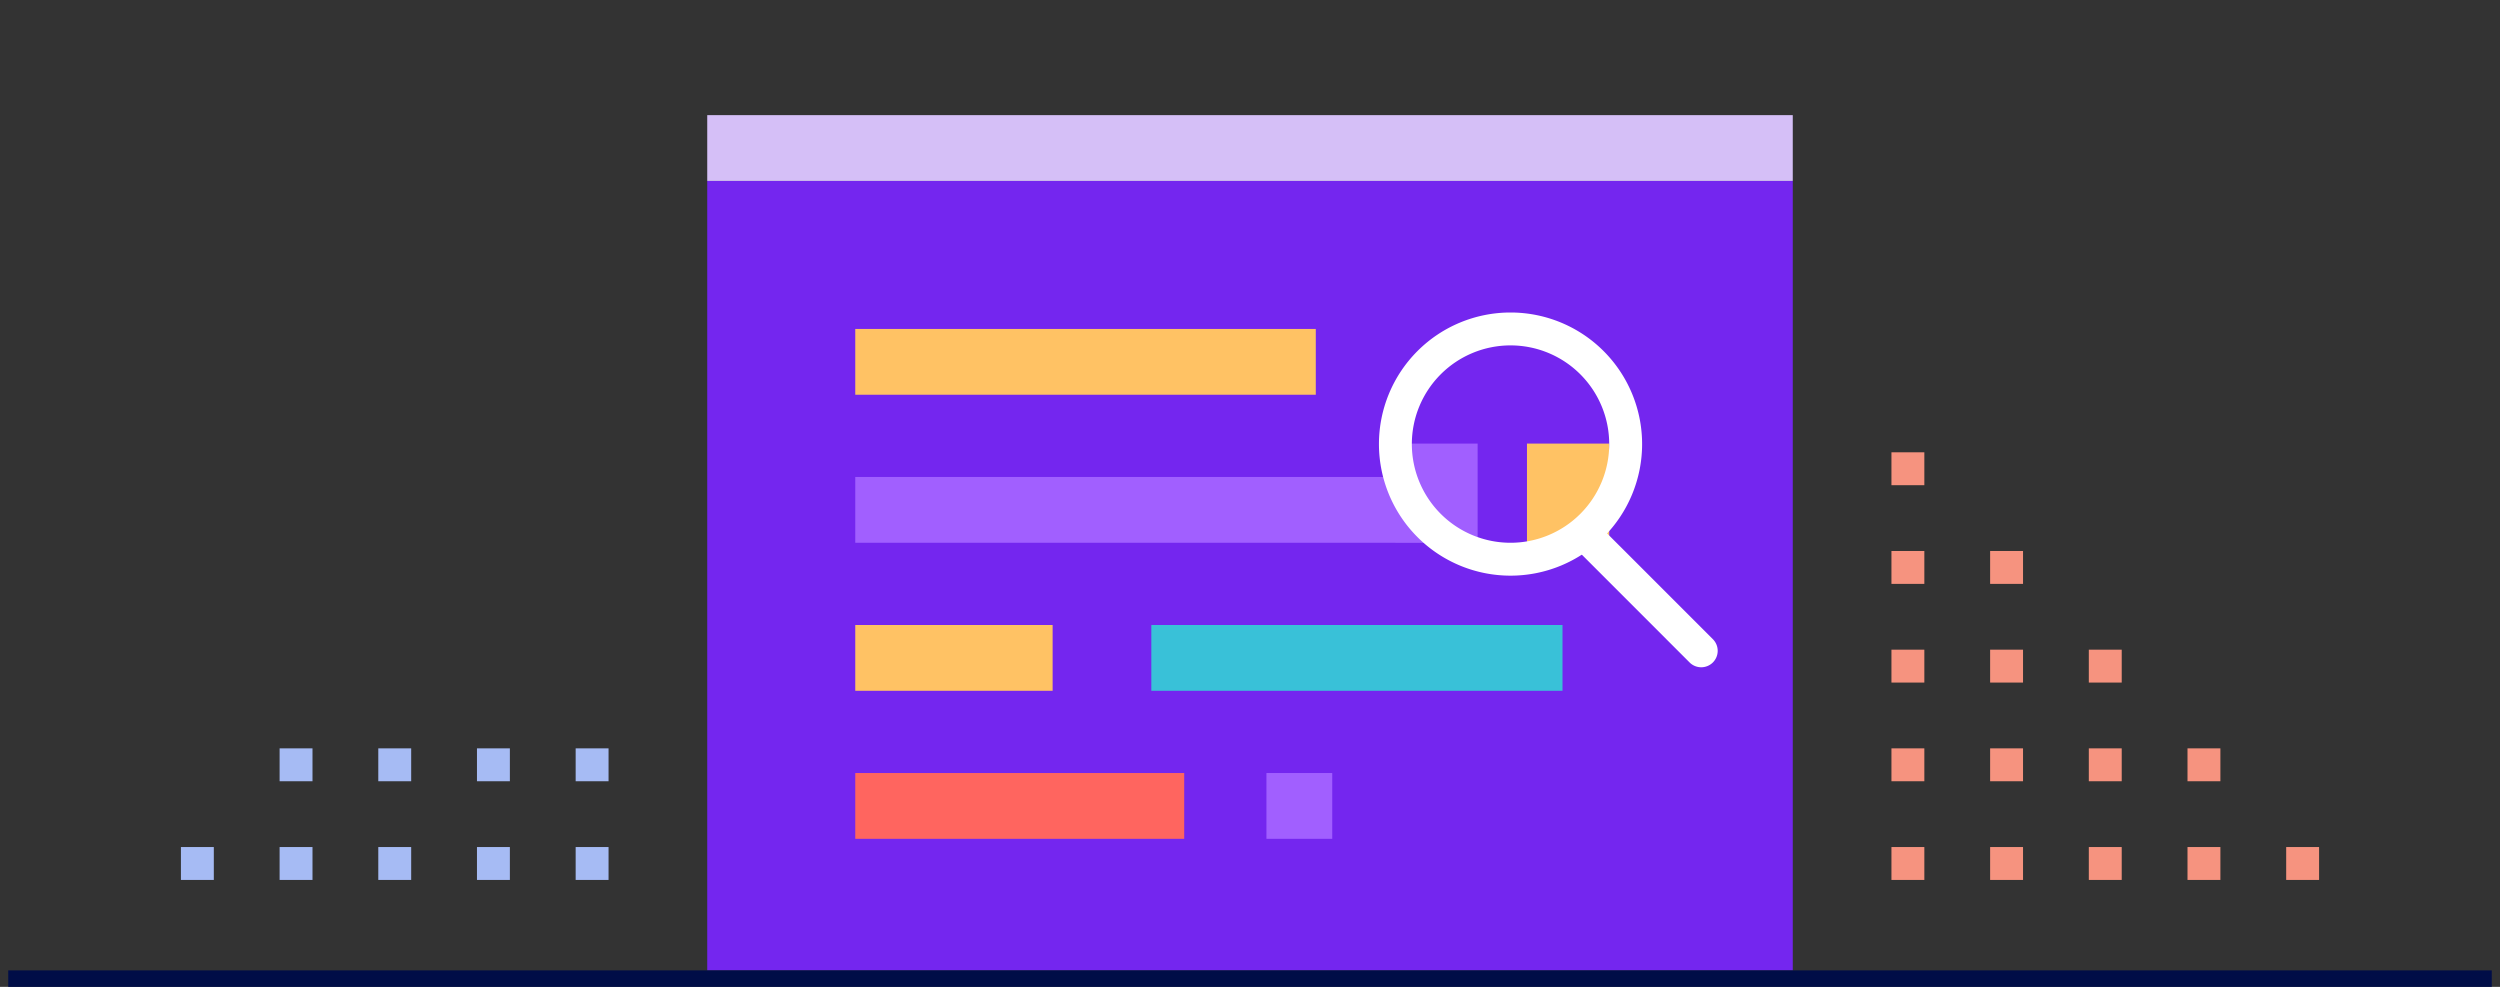 <?xml version="1.0" encoding="UTF-8"?> <svg xmlns="http://www.w3.org/2000/svg" id="e1e436cf-eb77-4f59-adf2-28a761c5fa2e" data-name="Layer 1" viewBox="0 0 152 60"><rect x="0" y="0" width="152" height="60" fill="#333333" stroke="none"/><title>evaluate-icon</title><rect id="b90ffa02-3c48-4bfc-9a71-2a9758000d48" data-name="Rectangle-19" x="17" y="51.5" width="2" height="2" fill="#a6bbf4"></rect><rect id="b6885b27-58d4-4330-93c1-5dc1a6ad2a01" data-name="Rectangle-19-Copy-5" x="17" y="45.5" width="2" height="2" fill="#a6bbf4"></rect><rect id="e8d0f642-96af-4ef0-825e-67b284b5b348" data-name="Rectangle-19-Copy-4" x="11" y="51.5" width="2" height="2" fill="#a6bbf4"></rect><rect id="a8080b7b-6d33-49f5-92e3-b80f984543db" data-name="Rectangle-19-Copy-2" x="29" y="51.5" width="2" height="2" fill="#a6bbf4"></rect><rect id="e60e6c5f-5722-4947-88b3-aa8c7650fc9a" data-name="Rectangle-19-Copy-7" x="29" y="45.5" width="2" height="2" fill="#a6bbf4"></rect><rect id="af0da8f0-48b7-49fa-a940-9d5d57126315" data-name="Rectangle-19-Copy" x="23" y="51.5" width="2" height="2" fill="#a6bbf4"></rect><rect id="a1fb0634-3036-4e42-bfc9-f9f56cca1d02" data-name="Rectangle-19-Copy-8" x="23" y="45.5" width="2" height="2" fill="#a6bbf4"></rect><rect id="a28a5d2d-b43d-42ff-8a78-6ef39ba7f2ea" data-name="Rectangle-19-Copy-3" x="35" y="51.5" width="2" height="2" fill="#a6bbf4"></rect><rect id="b90fa6cf-458b-47e6-a8c2-15933c22e1e5" data-name="Rectangle-19-Copy-9" x="35" y="45.5" width="2" height="2" fill="#a6bbf4"></rect><rect id="e787c974-f173-4b48-a512-829bf8f407d7" data-name="Rectangle-19-Copy-36" x="133" y="51.5" width="2" height="2" fill="#f6937f"></rect><rect id="f092456f-86af-4d05-8483-1f1b6632ae5c" data-name="Rectangle-19-Copy-37" x="133" y="45.5" width="2" height="2" fill="#f6937f"></rect><rect id="b1631014-961a-4d8d-87c9-15de57bae5ff" data-name="Rectangle-19-Copy-38" x="139" y="51.5" width="2" height="2" fill="#f6937f"></rect><rect id="ef86d717-cc8e-4287-baa1-bc5ad91dac24" data-name="Rectangle-19-Copy-39" x="121" y="51.5" width="2" height="2" fill="#f6937f"></rect><rect id="ed29da1e-6ebb-46f2-80fe-376901559299" data-name="Rectangle-19-Copy-40" x="121" y="39.5" width="2" height="2" fill="#f6937f"></rect><rect id="e9d2503b-a577-46e3-ad2b-f49000431bc2" data-name="Rectangle-19-Copy-41" x="121" y="45.5" width="2" height="2" fill="#f6937f"></rect><rect id="b634cc8e-0e5a-4f0c-8cdd-fda97bbece84" data-name="Rectangle-19-Copy-42" x="121" y="33.5" width="2" height="2" fill="#f6937f"></rect><rect id="f774f0d3-336d-435d-bbdd-e9bd32c610e2" data-name="Rectangle-19-Copy-43" x="127" y="51.5" width="2" height="2" fill="#f6937f"></rect><rect id="bf9f408a-aab4-429c-8af1-1ff8e9bfc8da" data-name="Rectangle-19-Copy-44" x="127" y="39.5" width="2" height="2" fill="#f6937f"></rect><rect id="b80f94b0-8ea7-45bd-bafc-027036f58b36" data-name="Rectangle-19-Copy-45" x="127" y="45.5" width="2" height="2" fill="#f6937f"></rect><rect id="b308b756-f1d7-496c-ae58-d7f3992899f1" data-name="Rectangle-19-Copy-46" x="115" y="51.5" width="2" height="2" fill="#f6937f"></rect><rect id="e81825bd-fc0b-4d99-be60-1c8d98587103" data-name="Rectangle-19-Copy-47" x="115" y="39.5" width="2" height="2" fill="#f6937f"></rect><rect id="bc360551-5581-4f8f-9f62-1e520adfffcb" data-name="Rectangle-19-Copy-48" x="115" y="45.5" width="2" height="2" fill="#f6937f"></rect><rect id="a58dccb7-4726-4a29-8e8e-6d98f48f528d" data-name="Rectangle-19-Copy-49" x="115" y="33.5" width="2" height="2" fill="#f6937f"></rect><rect id="e371a7b1-5a25-40cb-bc51-aa2f6b2e4695" data-name="Rectangle-19-Copy-50" x="115" y="27.5" width="2" height="2" fill="#f6937f"></rect><rect id="f7a5a999-e1c4-4390-9e69-26690fce8106" data-name="Rectangle-20-Copy-2" x="43" y="11" width="66" height="48" fill="#7426ef"></rect><rect id="ee5b8a92-52bd-440b-861a-b6aba69182d3" data-name="Rectangle-14" x="52" y="20" width="28" height="4" fill="#ffc264"></rect><rect id="ab880ff3-1458-4a8d-9b8d-844333058361" data-name="Rectangle-14-Copy-3" x="52" y="38" width="12" height="4" fill="#ffc264"></rect><rect id="b82a5b3e-2f2a-4950-bdf9-1fe14e938694" data-name="Rectangle-14-Copy" x="52" y="29" width="36" height="4" fill="#a15fff"></rect><rect id="fe36904a-08f1-4073-b37f-2ba0e8724680" data-name="Rectangle-14-Copy-5" x="52" y="47" width="20" height="4" fill="#ff655f"></rect><rect id="b37b73b4-fda3-45df-a857-9e7644e30598" data-name="Rectangle-14-Copy-4" x="70" y="38" width="25" height="4" fill="#39c1d8"></rect><rect id="e4192c50-ae49-45b2-b135-b42226875dd1" data-name="Rectangle-14-Copy-6" x="77" y="47" width="4" height="4" fill="#a15fff"></rect><rect id="a2b6c2dd-fdfa-4f79-a03b-d6c850677f06" data-name="Rectangle-14-Copy-8" x="43" y="7" width="66" height="4" fill="#d5bff7"></rect><path id="aa4bdd10-a571-4f9d-8529-93ae8f2a1cd5" data-name="Line-7-Copy-2" d="M1,59.5H151" fill="none" stroke="#000d47" stroke-linecap="square" stroke-linejoin="bevel"></path><rect id="ef9c22fc-7103-4ba4-90ba-8ae65cd9e833" data-name="Rectangle-14-Copy-2" x="92.84" y="26.97" width="5" height="6" fill="#ffc264"></rect><rect id="a8826ff7-93f6-4890-a3b0-31a4f692cda9" data-name="Rectangle-14-Copy-9" x="84.84" y="26.97" width="5" height="6" fill="#a15fff"></rect><path d="M91.84,35a8,8,0,1,1,8-8A8,8,0,0,1,91.84,35Zm0-14a6,6,0,1,0,6,6A6,6,0,0,0,91.84,21Z" fill="#fff"></path><path d="M103.44,40.57a1,1,0,0,1-.71-.29l-7.1-7.1a1,1,0,0,1,0-1.42,1,1,0,0,1,1.41,0l7.1,7.1a1,1,0,0,1,0,1.42A1,1,0,0,1,103.44,40.57Z" fill="#fff"></path></svg> 